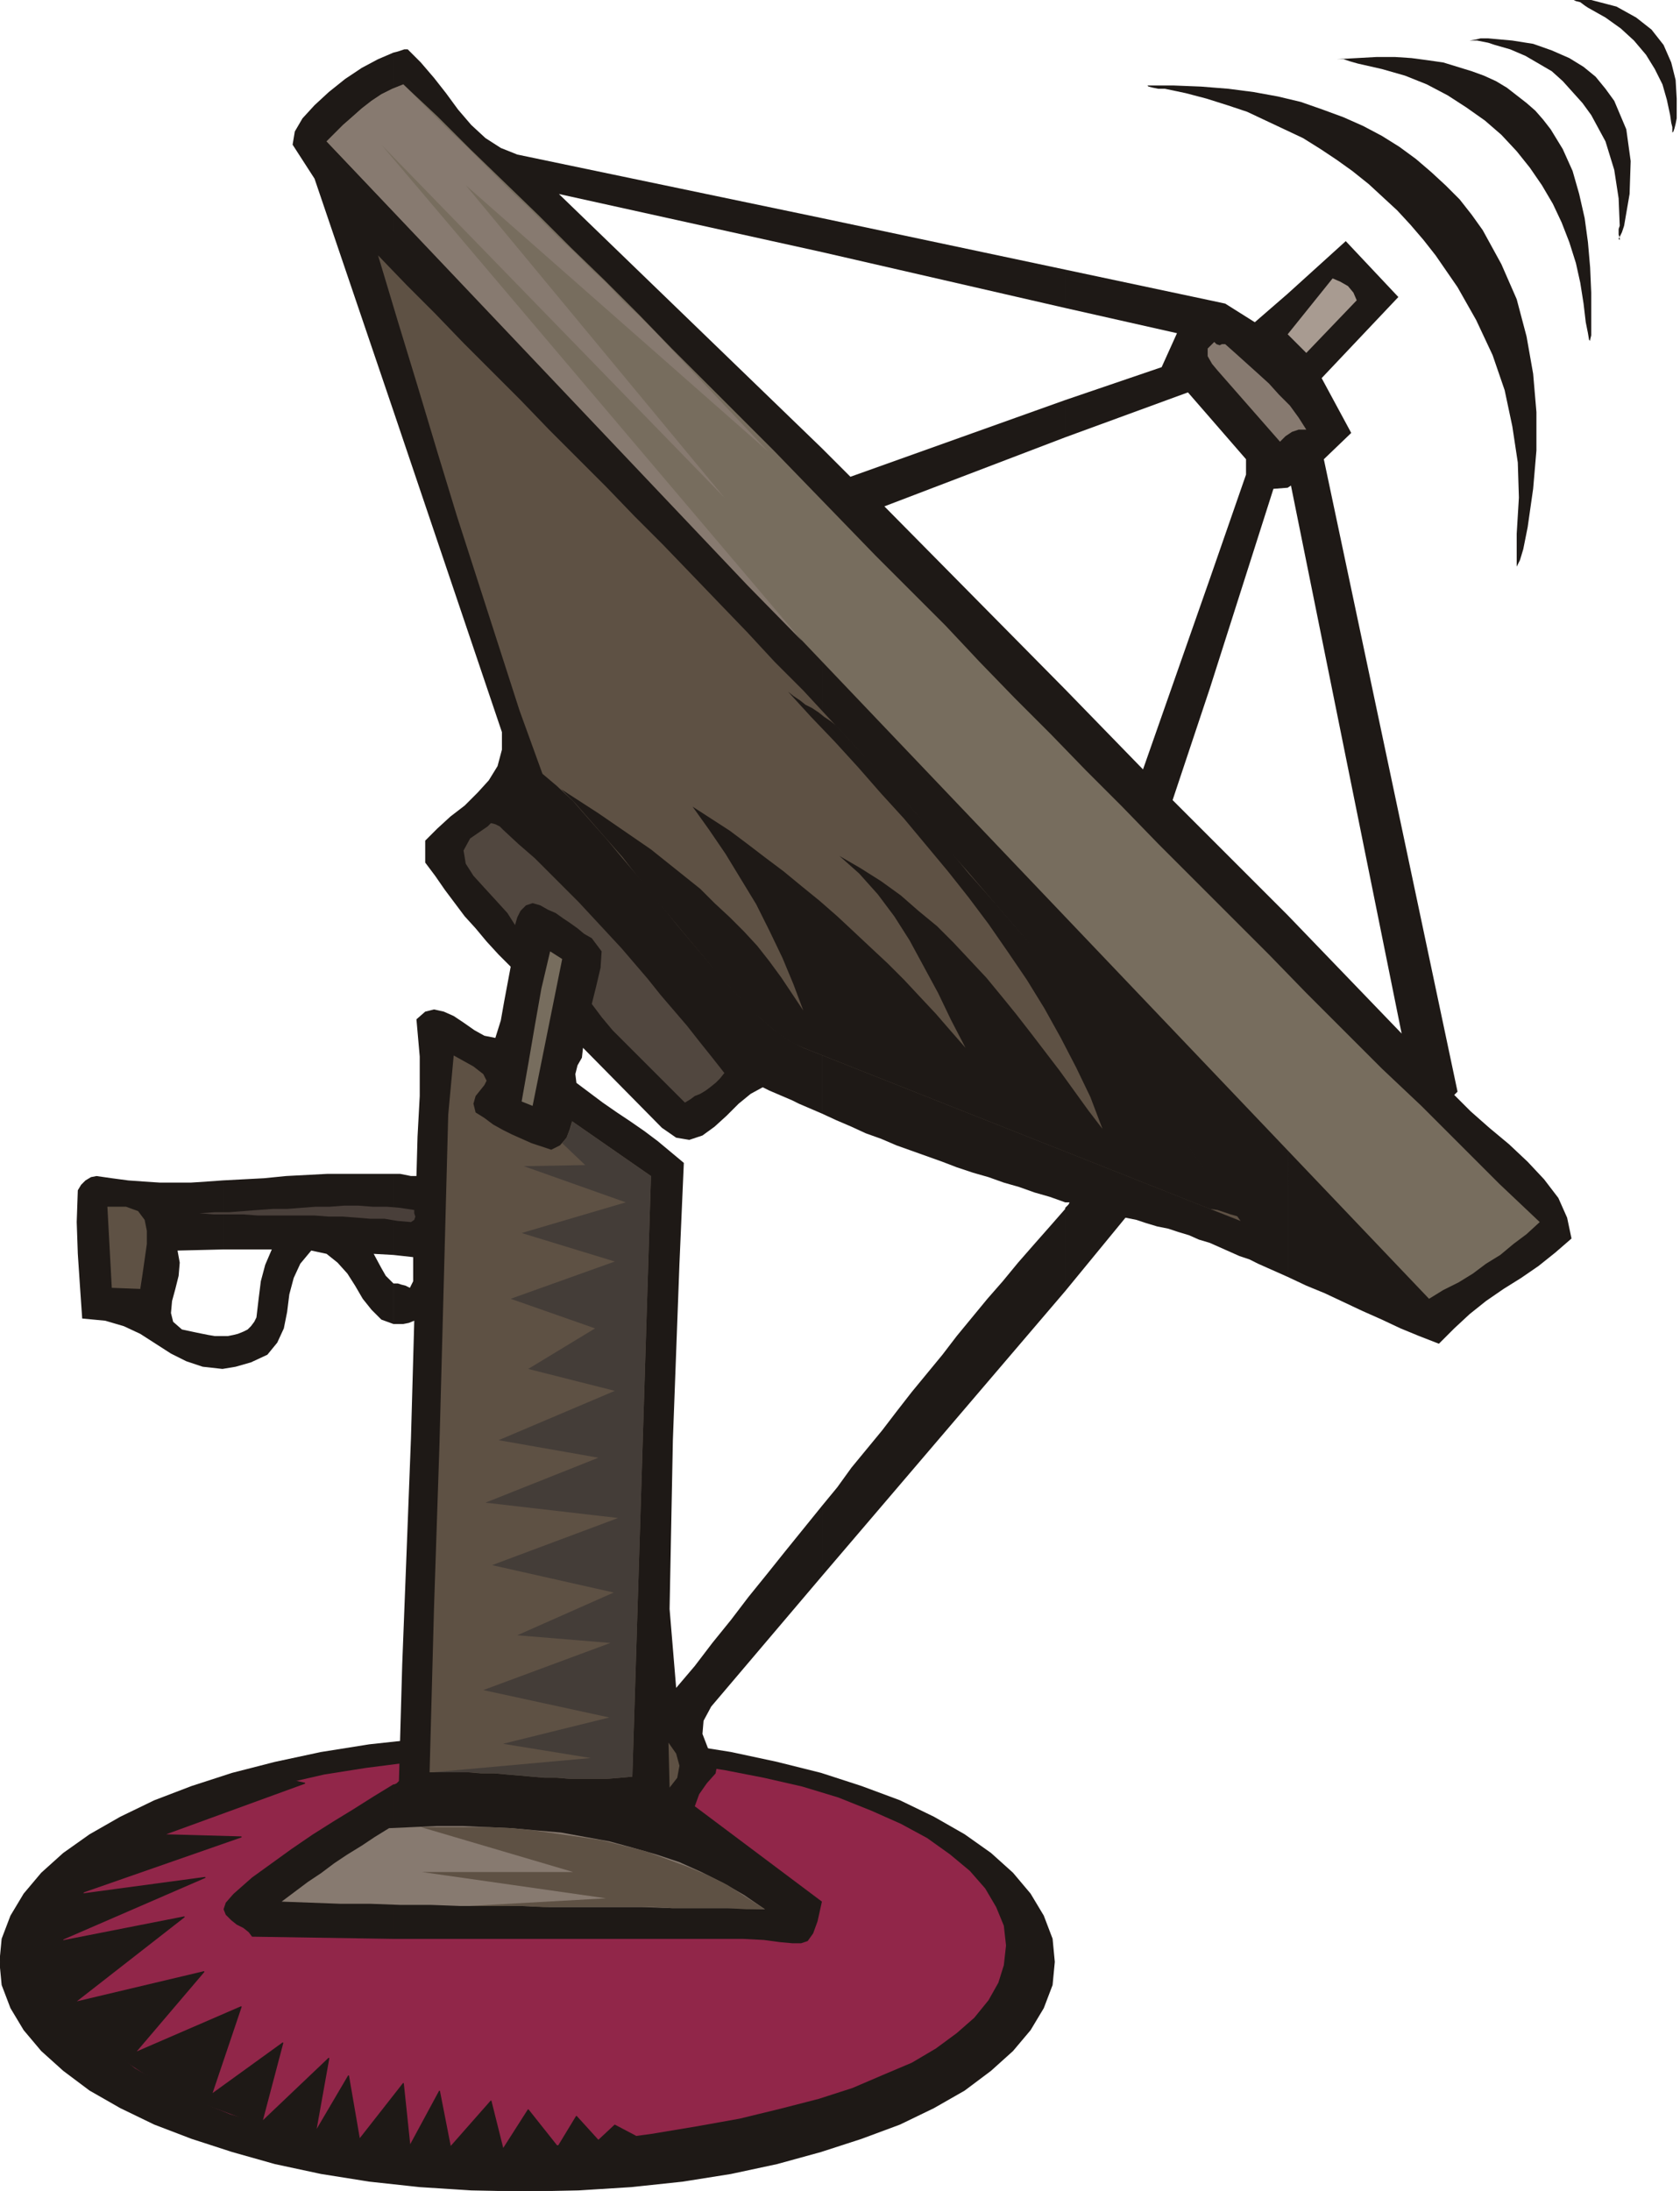 <svg xmlns="http://www.w3.org/2000/svg" fill-rule="evenodd" height="1.999in" preserveAspectRatio="none" stroke-linecap="round" viewBox="0 0 1533 1999" width="1.533in"><style>.pen1{stroke:none}.brush2{fill:#1e1916}.pen2{stroke:#1e1916;stroke-width:1;stroke-linejoin:round}.brush4{fill:#5e5144}.brush6{fill:#877a70}.brush7{fill:#776d5e}</style><path class="pen1 brush2" d="m479 1583 49 1 48 3 47 5 44 7 42 9 40 10 37 12 35 13 31 15 28 16 24 17 20 18 16 19 12 20 8 21 2 21-2 21-8 21-12 20-16 19-20 18-24 18-28 16-31 15-35 13-37 12-40 11-42 9-44 7-47 5-48 3-49 1-49-1-47-3-46-5-44-7-42-9-39-11-37-12-34-13-31-15-28-16-24-18-20-18-16-19-12-20-8-21-2-21 2-21 8-21 12-20 16-19 20-18 24-17 28-16 31-15 34-13 37-12 39-10 42-9 44-7 46-5 47-3 49-1z"/><path class="pen2" fill="none" d="M479 1583h0l49 1 48 3 47 5 44 7 42 9 40 10 37 12 35 13 31 15 28 16 24 17 20 18 16 19 12 20 8 21 2 21h0l-2 21-8 21-12 20-16 19-20 18-24 18-28 16-31 15-35 13-37 12-40 11-42 9-44 7-47 5-48 3-49 1h0l-49-1-47-3-46-5-44-7-42-9-39-11-37-12-34-13-31-15-28-16-24-18-20-18-16-19-12-20-8-21-2-21h0l2-21 8-21 12-20 16-19 20-18 24-17 28-16 31-15 34-13 37-12 39-10 42-9 44-7 46-5 47-3 49-1"/><path class="pen1" style="fill:#912649" d="m497 1601 43 1 42 2 40 5 39 6 36 7 35 8 33 10 30 12 27 12 24 13 21 15 18 15 14 16 10 17 7 17 2 18-2 18-5 16-9 16-13 16-16 14-19 14-22 13-26 11-28 12-31 10-35 9-37 9-39 7-42 7-45 6-47 5-47 3h-46l-45-2-42-4-40-7-38-9-34-10-32-13-29-14-26-15-21-17-18-18-14-19-9-19-4-20v-21l5-20 9-19 13-17 16-17 20-15 22-14 26-13 29-12 31-10 33-9 35-8 38-6 39-5 40-4 41-2 43-1z"/><path class="pen1 brush2" d="m233 1617 45 10-129 47 71 2-152 53 119-16-136 59 117-23-100 78 118-28-63 74 97-42-27 80 65-47-19 72 61-58-12 67 30-51 10 58 40-51 6 57 27-50 10 51 37-42 11 44 23-36 27 34 17-28 20 22 15-14 19 10-16 10-174 3-115-10-117-43-111-73-12-79 43-59 51-39 70-21 34-21z"/><path class="pen2" fill="none" d="m233 1617 45 10-129 47 71 2-152 53 119-16-136 59 117-23-100 78 118-28-63 74 97-42-27 80 65-47-19 72 61-58-12 67 30-51 10 58 40-51 6 57 27-50 10 51 37-42 11 44 23-36 27 34 17-28 20 22 15-14 19 10-16 10-174 3-115-10-117-43-111-73-12-79 43-59 51-39 70-21 34-21"/><path class="pen1 brush2" d="m1175 1165 17 8 17 7 17 8 17 8 18 8 17 8 17 7 18 7 14-14 14-13 15-12 16-11 16-10 16-11 15-12 15-13-4-19-8-18-13-17-15-16-17-16-18-15-17-15-15-15 3-3-122-577 25-24-27-50 70-74-48-51-53 48v177l3-2 101 500-104-108v330zm-71-31 9 4 9 4 9 4 9 3 8 4 9 4 9 4 9 4V835l-71-71v370zm71-866-30 26-27-17-14-3v107l33 38v14l-33 95v100l58-182 13-1V268zm-203 910 55-67 10 2 9 3 10 3 10 2 9 3 10 3 9 4 10 3V764l-34-34 34-102V528l-61 174-71-73v468h4l-1 2-1 1-2 2v76zm132-904-132-28v35l102 23-14 31-88 30v34l112-41 20 23V274zM750 1438l222-260v-75l-14 16-15 17-14 16-14 17-14 16-14 17-14 17-13 17-14 17-14 17-14 18-13 17-14 17-14 17-13 18-14 17v64zM972 246l-222-47v31l222 51v-35zm0 119v34l-165 63 165 167v468l-14-5-14-4-14-5-14-4-14-5-14-4-15-5-13-5-14-5-14-5-14-5-14-6-14-5-13-6-14-6-13-6V409l26 26 196-70zM359 1769h319l19 1 15 2 11 1h8l6-2 5-7 4-11 4-18-116-87 4-11 7-10 8-9 2-11-9-12-5-13 1-12 7-13 101-119v-64l-17 21-17 21-16 20-17 21-16 21-17 21-16 21-17 20-6-72 3-154 6-161 4-92-12-10-12-10-12-9-13-9-12-8-13-9-12-9-12-9-1-8 2-8 4-7 1-9 72 73 13 9 12 2 12-4 11-8 11-10 11-11 11-9 11-6 6 3 7 3 7 3 7 3 6 3 7 3 7 3 7 3V409L510 177l240 53v-31l-278-58-15-6-14-9-13-12-12-14-11-15-11-14-12-14-12-12h-3l-3 1-3 1-4 1v327l99 293v16l-4 15-8 13-10 11-12 12-13 10-12 11-11 11v20l9 12 9 13 9 12 9 12 10 11 10 12 11 12 11 11-3 16-3 16-3 17-5 16-10-2-9-5-10-7-9-6-9-4-9-2-8 2-8 7 3 34v36l-2 37-1 36h-5l-5-1-5-1h-6v74l18 2v22l-3 6-4-2-4-1-3-1h-4v37h9l5-1 5-2-3 107-4 104-4 103-3 106-1 1-1 1-2 1h-1v141zm-146-41-7 8-2 6 2 5 5 5 5 4 6 3 5 4 3 4 129 2v-141l-18 11-19 12-18 11-19 12-19 13-18 13-18 13-17 15zM359 48l-14 6-15 8-15 10-15 12-13 12-11 12-7 12-2 12 20 31 72 212V48zm0 1023h-60l-19 1-19 1-20 2-19 1-19 1v63h45l-6 14-4 15-2 16-2 17-2 4-3 4-3 3-4 2-5 2-4 1-5 1h-5v30l6-1 6-1 7-2 7-2 15-7 9-11 6-13 3-15 2-16 4-15 6-13 10-12 14 3 10 8 9 10 7 11 7 12 8 10 9 9 11 4v-37l-3-3-4-4-4-7-7-13 18 1v-74zm-156 6-14 1-15 1h-28l-15-1-14-1-15-2-14-2-5 1-5 3-4 4-3 5-1 29 1 29 2 30 2 29 21 2 17 5 15 7 14 9 14 9 14 7 15 5 18 2v-30h-7l-6-1-5-1-5-1-14-3-8-7-2-8 1-11 3-11 3-12 1-12-2-11 41-1v-63z"/><path class="pen1 brush4" d="m98 1101 4 74 26 1 2-13 2-14 2-14v-12l-2-10-6-8-11-4H98z"/><path class="pen1" style="fill:#493f3a" d="m375 1115 3-2 1-3-1-3v-3l-13-2-12-1h-13l-13-1h-13l-13 1h-13l-13 1-13 1h-13l-14 1-13 1-13 1h-13l-14 1h-13 13l13 1h27l13 1h52l13 1h13l13 1 12 1h13l12 2 12 1z"/><path class="pen1 brush6" d="m698 1742-19-13-19-11-20-10-20-9-21-7-21-6-22-6-22-4-22-4-23-2-22-2-23-1-22-1h-23l-22 1-22 1-13 8-12 8-13 8-12 8-12 9-12 8-12 9-12 9 27 1 27 1h27l27 1h28l27 1h55l27 1h84l28 1h56l28 1z"/><path class="pen1 brush4" d="m428 1739 125-7-168-24h138l-139-41h62l21 1 20 2 21 3 21 3 20 3 20 5 20 5 19 7 19 7 19 8 18 9 17 11 17 11h-17l-17-1h-51l-17-1H495l-17-1h-50z"/><path class="pen1 brush7" d="m368 77-10 4-10 5-9 6-9 7-9 8-8 7-8 8-7 7 1006 1056 13-8 14-7 13-8 12-9 13-8 12-10 12-9 12-11-37-35-36-36-35-35-36-34-35-35-34-34-34-35-34-34-34-34-33-33-33-34-33-33-32-33-33-33-32-33-31-33-32-32-32-32-31-32-31-32-31-32-31-31-31-31-31-31-30-31-31-31-31-30-30-30-31-30-31-30-30-30-31-29z"/><path class="pen1 brush6" d="m682 534 50 51-384-453 313 322-236-285 276 243-104-110-14-14-15-14-14-15-15-14-14-14-15-14-14-14-14-14-15-14-14-14-14-14-14-14-15-14-14-14-14-14-14-14-10 4-10 5-9 6-9 7-9 8-8 7-8 8-7 7 384 405z"/><path class="pen1 brush4" d="m495 706 13 11 15 14 14 16 16 18 15 18 17 20 16 20 16 20 16 19 16 19 16 18 15 16 14 14 14 12 13 9 12 6 399 158-21-30-22-31-22-30-22-29-22-29-23-29-23-29-24-29-23-28-24-28-24-28-25-28-24-27-25-27-25-28-25-27-25-27-26-26-25-27-26-27-25-26-26-27-26-26-26-27-26-26-26-26-26-27-26-26-26-26-26-27-26-26-26-27 18 60 18 59 18 60 18 59 19 59 19 59 19 59 21 58z"/><path class="pen1 brush2" d="m719 631 5 4 6 4 5 4 6 3 6 4 5 4 6 4 5 4 25 27 24 26 24 27 25 27 23 28 24 27 24 28 23 27 23 28 22 28 23 29 22 28 22 29 21 30 21 29 21 30-7-2-6-2-6-2-7-1-371-147-11-5-12-8-13-11-13-12-14-15-14-15-14-17-15-18-15-18-15-18-15-19-14-18-15-17-14-16-14-16-13-13 17 11 17 11 16 11 16 11 16 11 15 12 15 12 15 12 13 13 14 13 13 13 12 13 11 14 11 15 10 15 10 15-9-24-10-24-12-25-12-24-14-23-14-23-15-22-15-21 17 11 17 11 16 12 17 13 16 12 17 14 16 13 16 14 15 14 16 15 15 14 15 15 14 15 15 16 13 15 14 16-13-25-12-25-13-24-13-24-14-22-15-20-17-19-18-16 19 11 19 12 18 13 16 14 17 14 15 15 15 16 15 16 14 17 13 16 14 18 13 17 13 17 13 18 13 18 13 17-11-29-13-27-14-27-15-27-16-26-17-25-18-26-18-24-19-24-20-24-20-24-21-23-21-24-21-23-22-23-21-23z"/><path class="pen1 brush4" d="m522 1023-2 7-3 8-6 7-8 4-9-3-9-3-9-4-9-4-8-4-9-5-8-6-8-5-2-8 2-7 4-5 4-5 2-4-3-6-9-7-18-10-5 54-4 151-4 150-5 150-4 149h35l12 1h12l11 1 12 1 11 1 12 1h11l12 1h34l12-1 11-1 17-548-72-50z"/><path class="pen1" style="fill:#443d38" d="m395 1617 144-13-80-13 97-24-115-25 116-43-85-7 88-39-111-25 115-43-121-14 103-41-91-16 106-45-79-20 61-37-77-27 95-34-85-26 95-28-93-33 56-1-21-20 4-5 2-5 2-5 1-5 72 50-17 548-11 1-12 1h-34l-11-1h-12l-11-1-11-1-12-1-11-1h-11l-12-1h-34z"/><path class="pen1" style="fill:#51473f" d="m470 844 2-7 3-6 5-5 6-2 7 2 7 4 7 3 7 5 6 4 7 5 6 5 7 4 9 12-1 15-4 17-4 16 9 12 10 12 11 11 11 11 11 11 11 11 11 11 11 11 5-3 4-3 5-2 5-3 4-3 5-4 4-4 4-5-11-14-12-15-11-14-12-14-12-14-12-15-12-14-12-14-13-14-13-14-13-14-13-13-14-14-13-13-15-13-14-13-3-3-4-2-4-1-3 3-16 11-6 11 2 12 7 11 10 11 11 12 10 11 7 11z"/><path class="pen1 brush7" d="m486 1009 27-134-11-7-8 34-6 34-6 35-6 34 10 4z"/><path class="pen1 brush4" d="m611 1631 7-9 2-11-3-11-7-10 1 41z"/><path class="pen1 brush6" d="m1168 403 5-5 6-4 6-2h7l-7-11-8-11-10-10-9-10-11-10-10-9-10-9-9-8h-3l-2 1-3-1-2-2-6 6v7l4 7 5 6 57 65z"/><path class="pen1" style="fill:#a89b91" d="m1238 274-3-7-5-6-7-4-7-3-41 51 17 17 46-48z"/><path class="pen1 brush2" d="m1047 78 1 1 4 1 5 1h6l19 4 19 5 19 6 18 6 17 8 17 8 17 8 16 10 15 10 14 10 15 12 13 12 13 12 12 13 12 14 11 14 20 29 17 30 15 32 11 32 7 33 5 33 1 32-2 33v30l1-2 2-4 3-10 4-20 5-35 3-35v-35l-3-35-6-34-9-34-14-32-17-31-10-14-11-14-13-13-13-12-14-12-15-11-16-10-17-9-18-8-19-7-20-7-21-5-22-4-23-3-25-2-25-1h-24zm173-24h6l6 2 7 2 22 5 21 6 20 8 19 10 17 11 17 12 15 13 14 15 12 15 11 16 10 17 8 17 7 18 6 19 4 18 3 19 2 17 2 10 1 6 1 1v-1l1-4v-39l-1-23-2-23-3-22-5-22-6-21-9-20-11-18-7-9-7-8-8-7-9-7-9-7-10-6-11-5-11-4-13-4-13-4-14-2-15-2-15-1h-17l-18 1-18 1z"/><path class="pen1 brush2" d="M1341 37h7l5 1 5 1 6 2 14 4 14 6 12 7 12 7 10 9 9 10 9 10 8 11 13 24 8 26 4 26 1 25-1 3v5l1 3v2l-1-1 1-2 2-4 2-6 5-29 1-30-4-29-11-26-8-11-9-11-11-9-13-8-16-7-17-6-19-3-22-2h-7l-4 1-6 1zm95-37 2 1 4 1 4 3 3 2 16 9 14 10 12 11 11 13 8 13 7 14 4 14 3 14 1 7 1 4v5l1-1 1-3 1-4 1-5V90l-1-17-4-16-7-16-11-14-14-11-18-10-23-6h-16z"/></svg>
